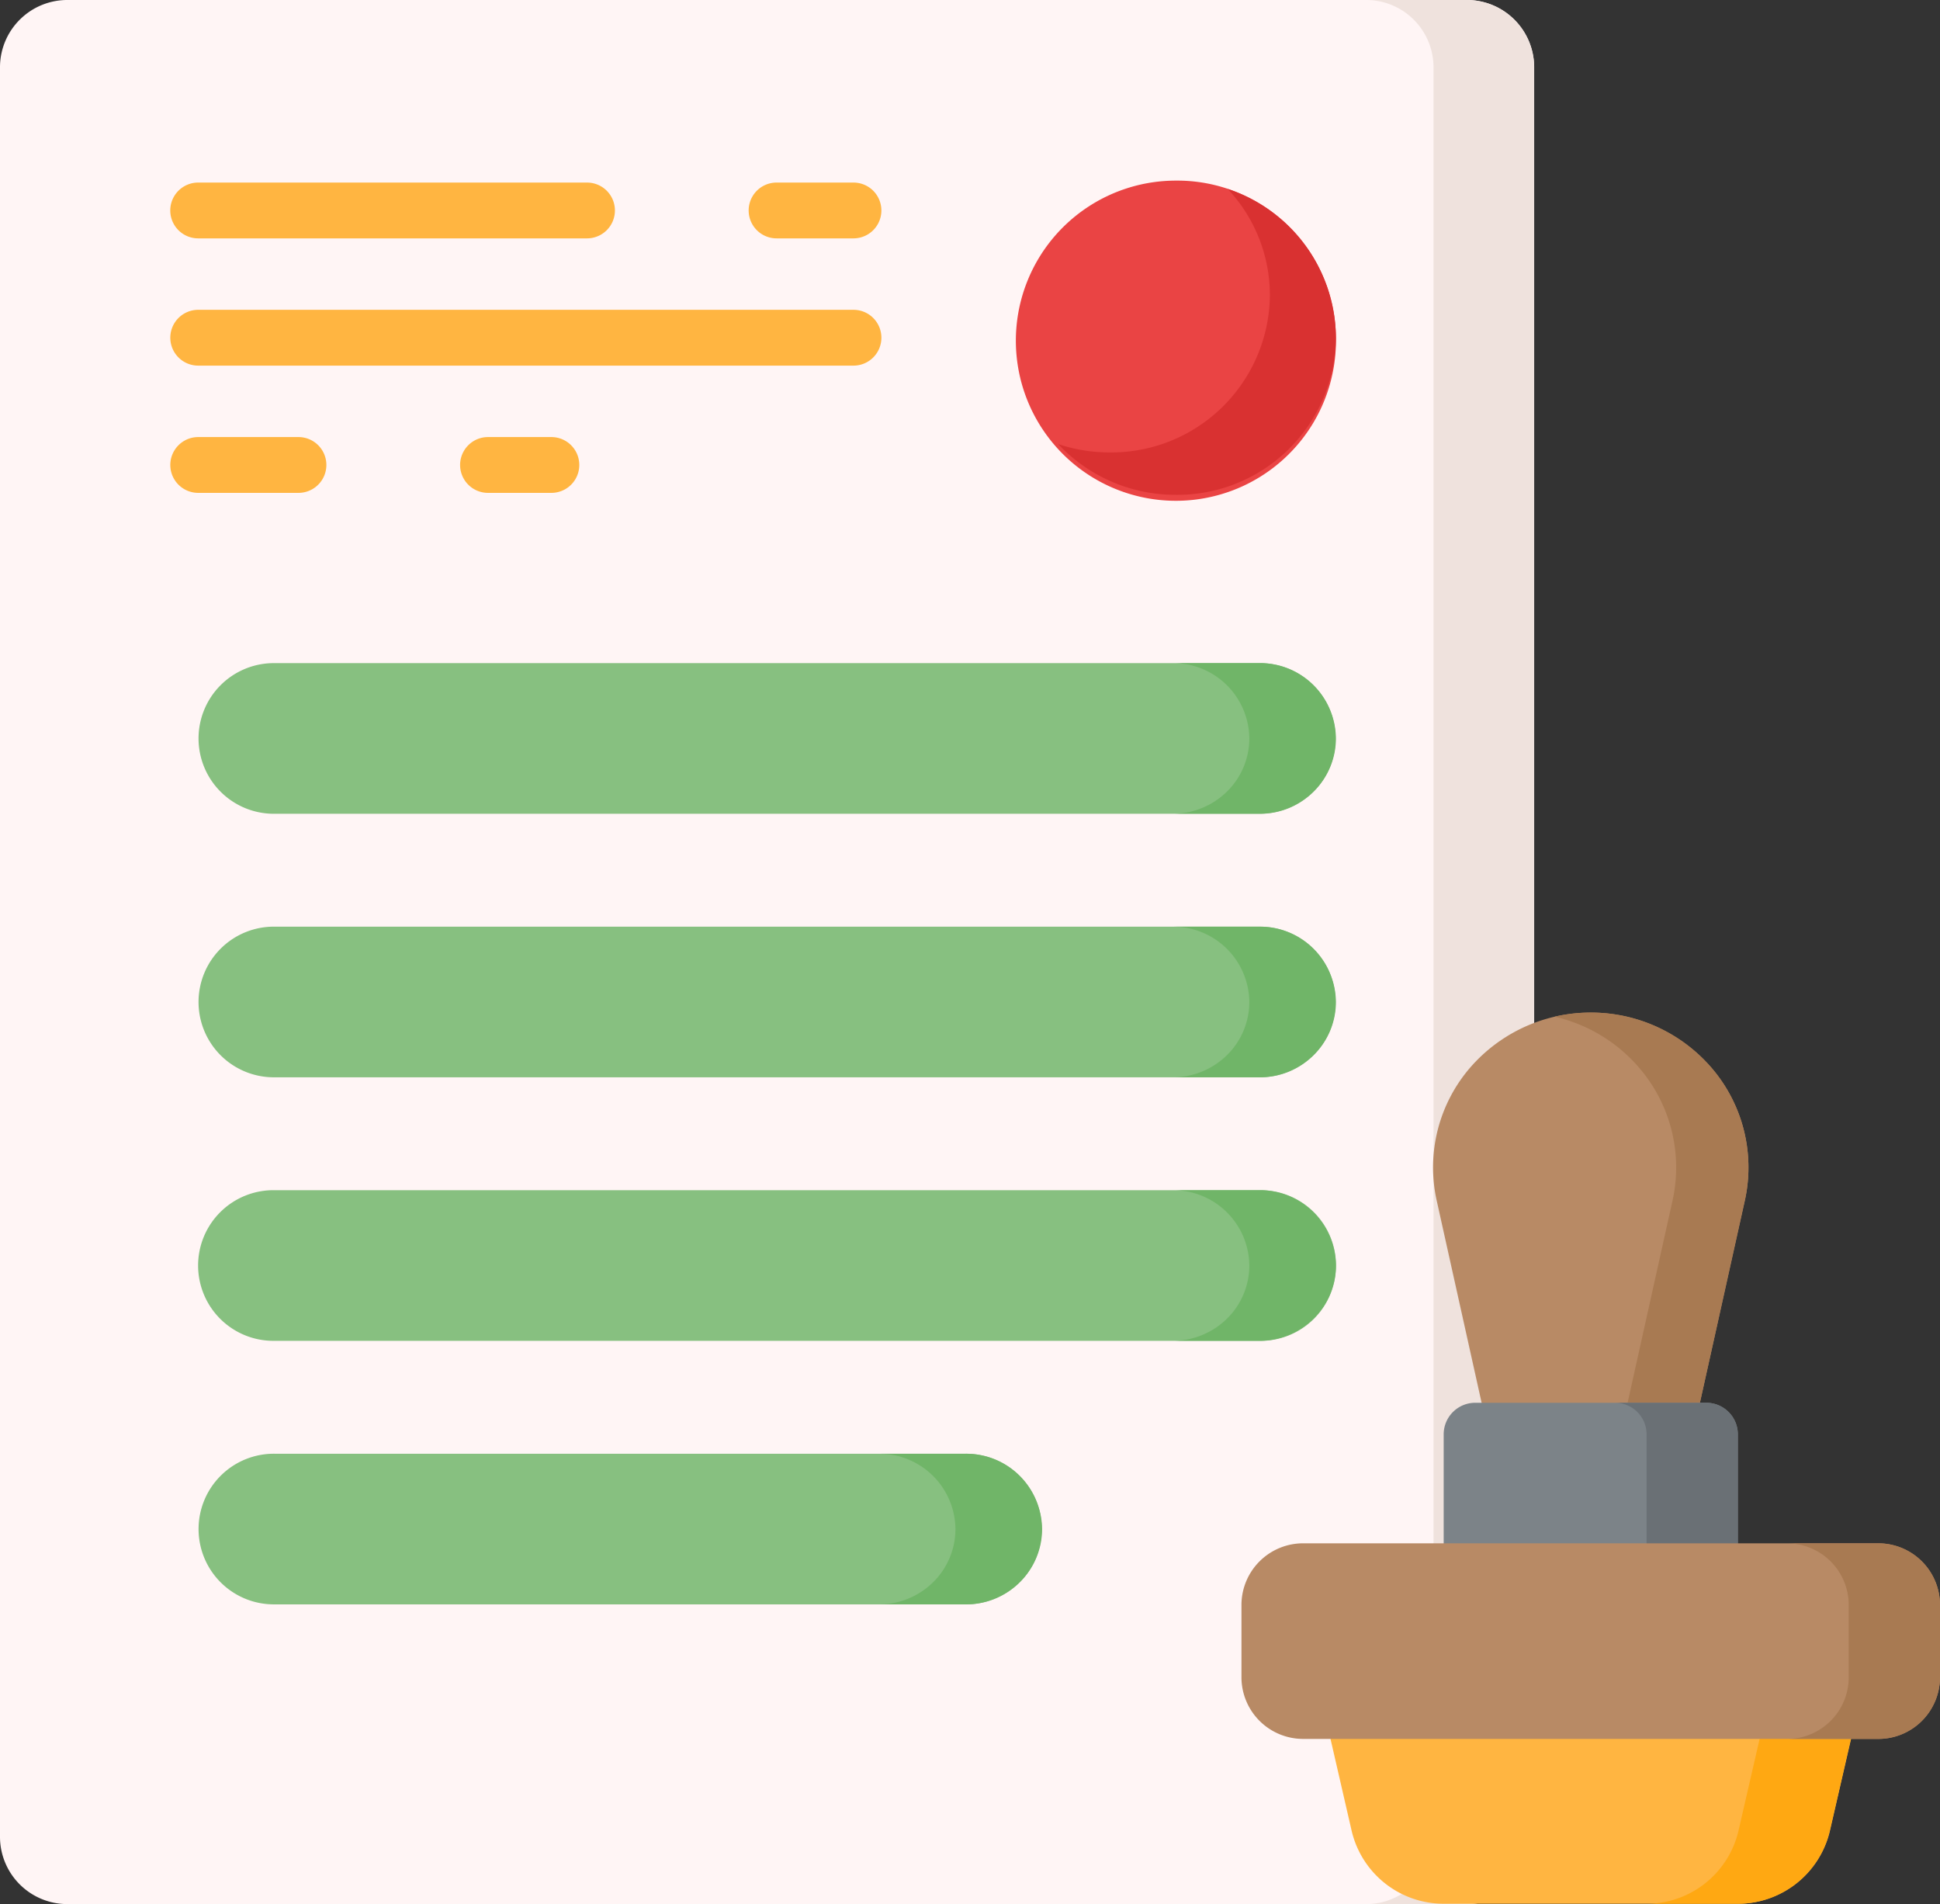 <svg id="ley" xmlns="http://www.w3.org/2000/svg" width="135.2" height="132.665" viewBox="0 0 135.2 132.665">
  <rect x="0" y="0" width="135.2" height="132.665" fill="#333333" stroke="none"/>
  <path id="Trazado_4307" data-name="Trazado 4307" d="M102.182,132.664H4.736A4.692,4.692,0,0,1,0,128.017V4.648A4.692,4.692,0,0,1,4.736,0h97.446a4.693,4.693,0,0,1,4.736,4.648V128.017A4.693,4.693,0,0,1,102.182,132.664Zm0,0" transform="translate(0 0)" fill="#fff5f5"/>
  <path id="Trazado_4308" data-name="Trazado 4308" d="M372.143,4.647V128.018a4.69,4.69,0,0,1-4.734,4.646h-7.015a4.692,4.692,0,0,0,4.737-4.646V4.647A4.693,4.693,0,0,0,360.395,0h7.015a4.691,4.691,0,0,1,4.734,4.647Zm0,0" transform="translate(-265.228 0)" fill="#efe2dd"/>
  <path id="Trazado_4309" data-name="Trazado 4309" d="M290.414,59.494a11.154,11.154,0,1,1-11.153-10.947A11.051,11.051,0,0,1,290.414,59.494Zm0,0" transform="translate(-197.312 -35.963)" fill="#ea4444"/>
  <path id="Trazado_4310" data-name="Trazado 4310" d="M298.618,61.154A11.05,11.05,0,0,1,287.468,72.1a11.22,11.22,0,0,1-8.211-3.536,11.329,11.329,0,0,0,3.605.582A11.052,11.052,0,0,0,294.015,58.2a10.8,10.8,0,0,0-2.943-7.413,10.976,10.976,0,0,1,7.545,10.365Zm0,0" transform="translate(-205.516 -37.624)" fill="#d93131"/>
  <g id="Grupo_2599" data-name="Grupo 2599" transform="translate(11.833 12.72)">
    <path id="Trazado_4311" data-name="Trazado 4311" d="M204.794,52.962h-5.361a1.944,1.944,0,1,1,0-3.888h5.361a1.944,1.944,0,1,1,0,3.888Zm0,0" transform="translate(-157.147 -49.074)" fill="#ffb541"/>
    <path id="Trazado_4312" data-name="Trazado 4312" d="M73.89,52.962h-27.1a1.944,1.944,0,1,1,0-3.888h27.1a1.944,1.944,0,1,1,0,3.888Zm0,0" transform="translate(-44.813 -49.074)" fill="#ffb541"/>
    <path id="Trazado_4313" data-name="Trazado 4313" d="M53.781,121.372H46.793a1.944,1.944,0,1,1,0-3.888h6.988a1.944,1.944,0,1,1,0,3.888Zm0,0" transform="translate(-44.813 -99.752)" fill="#ffb541"/>
    <path id="Trazado_4314" data-name="Trazado 4314" d="M127.7,121.372h-4.418a1.944,1.944,0,1,1,0-3.888H127.7a1.944,1.944,0,1,1,0,3.888Zm0,0" transform="translate(-101.106 -99.752)" fill="#ffb541"/>
    <path id="Trazado_4315" data-name="Trazado 4315" d="M92.461,87.169H46.793a1.944,1.944,0,1,1,0-3.888H92.461a1.944,1.944,0,1,1,0,3.888Zm0,0" transform="translate(-44.813 -74.415)" fill="#ffb541"/>
  </g>
  <path id="Trazado_4316" data-name="Trazado 4316" d="M126.256,188.748h-68.6a5.248,5.248,0,1,1,0-10.495h68.6a5.248,5.248,0,1,1,0,10.495Zm0,0" transform="translate(-38.499 -132.05)" fill="#87c080"/>
  <path id="Trazado_4317" data-name="Trazado 4317" d="M126.256,259.584h-68.6a5.248,5.248,0,1,1,0-10.495h68.6a5.248,5.248,0,1,1,0,10.495Zm0,0" transform="translate(-38.499 -184.525)" fill="#87c080"/>
  <path id="Trazado_4318" data-name="Trazado 4318" d="M126.256,330.423h-68.6a5.248,5.248,0,1,1,0-10.494h68.6a5.248,5.248,0,1,1,0,10.494Zm0,0" transform="translate(-38.499 -237.003)" fill="#87c080"/>
  <path id="Trazado_4319" data-name="Trazado 4319" d="M105.778,401.26H57.658a5.248,5.248,0,1,1,0-10.495h48.12a5.248,5.248,0,1,1,0,10.495Zm0,0" transform="translate(-38.499 -289.478)" fill="#87c080"/>
  <path id="Trazado_4320" data-name="Trazado 4320" d="M320.851,183.5a5.193,5.193,0,0,1-1.564,3.71,5.391,5.391,0,0,1-3.779,1.535h-6.039a5.39,5.39,0,0,0,3.782-1.535,5.194,5.194,0,0,0,1.565-3.71,5.3,5.3,0,0,0-5.347-5.249h6.039A5.3,5.3,0,0,1,320.851,183.5Zm0,0" transform="translate(-227.75 -132.05)" fill="#70b568"/>
  <path id="Trazado_4321" data-name="Trazado 4321" d="M320.851,254.343a5.184,5.184,0,0,1-1.564,3.71,5.384,5.384,0,0,1-3.779,1.538h-6.039a5.384,5.384,0,0,0,3.782-1.538,5.185,5.185,0,0,0,1.565-3.71,5.3,5.3,0,0,0-5.347-5.246h6.039A5.3,5.3,0,0,1,320.851,254.343Zm0,0" transform="translate(-227.75 -184.531)" fill="#70b568"/>
  <path id="Trazado_4322" data-name="Trazado 4322" d="M320.851,325.175a5.188,5.188,0,0,1-1.564,3.71,5.391,5.391,0,0,1-3.779,1.535h-6.039a5.39,5.39,0,0,0,3.782-1.535,5.189,5.189,0,0,0,1.565-3.71,5.3,5.3,0,0,0-5.347-5.249h6.039A5.3,5.3,0,0,1,320.851,325.175Zm0,0" transform="translate(-227.75 -237.001)" fill="#70b568"/>
  <path id="Trazado_4323" data-name="Trazado 4323" d="M243.308,396.016a5.2,5.2,0,0,1-1.564,3.713,5.392,5.392,0,0,1-3.783,1.535h-6.036a5.383,5.383,0,0,0,3.779-1.535,5.2,5.2,0,0,0,1.565-3.713,5.3,5.3,0,0,0-5.344-5.246h6.035A5.3,5.3,0,0,1,243.308,396.016Zm0,0" transform="translate(-170.683 -289.481)" fill="#70b568"/>
  <path id="Trazado_4324" data-name="Trazado 4324" d="M380.8,276a10.643,10.643,0,0,0-2.35,9.271l3.448,15.518h14.581l3.449-15.518a10.643,10.643,0,0,0-2.35-9.271A11.125,11.125,0,0,0,380.8,276Zm0,0" transform="translate(-278.328 -201.634)" fill="#b88a65"/>
  <path id="Trazado_4325" data-name="Trazado 4325" d="M423.544,285.278l-3.449,15.517h-5.038l3.449-15.517a10.652,10.652,0,0,0-2.35-9.272,10.964,10.964,0,0,0-5.871-3.534,11.243,11.243,0,0,1,2.519-.285,11.033,11.033,0,0,1,8.39,3.818,10.655,10.655,0,0,1,2.35,9.273Zm0,0" transform="translate(-301.944 -201.636)" fill="#a87a52"/>
  <path id="Trazado_4326" data-name="Trazado 4326" d="M368.937,465.359H350.679l1.6,6.954a6.587,6.587,0,0,0,6.451,5.064h20.422a6.587,6.587,0,0,0,6.451-5.064l1.6-6.954Zm0,0" transform="translate(-258.078 -344.737)" fill="#ffb541"/>
  <path id="Trazado_4327" data-name="Trazado 4327" d="M448.8,465.359l-1.6,6.953a6.587,6.587,0,0,1-6.452,5.066h-6.361a6.586,6.586,0,0,0,6.452-5.066l1.6-6.953Zm0,0" transform="translate(-319.687 -344.737)" fill="#ffa812"/>
  <path id="Trazado_4328" data-name="Trazado 4328" d="M401.5,387.924H381v-8.682a2.2,2.2,0,0,1,2.22-2.179H399.28a2.2,2.2,0,0,1,2.22,2.179v8.682Zm0,0" transform="translate(-280.389 -279.327)" fill="#7c8388"/>
  <path id="Trazado_4329" data-name="Trazado 4329" d="M434.734,379.243v8.682h-6.361v-8.682a2.2,2.2,0,0,0-2.221-2.18h6.361A2.2,2.2,0,0,1,434.734,379.243Zm0,0" transform="translate(-313.621 -279.327)" fill="#6a7075"/>
  <path id="Trazado_4330" data-name="Trazado 4330" d="M371.983,428.471H331.988a4.3,4.3,0,0,1-4.344-4.264v-5.1a4.3,4.3,0,0,1,4.344-4.264h39.994a4.3,4.3,0,0,1,4.343,4.264v5.1A4.3,4.3,0,0,1,371.983,428.471Zm0,0" transform="translate(-241.126 -307.315)" fill="#b88a65"/>
  <path id="Trazado_4331" data-name="Trazado 4331" d="M482.169,419.112v5.1a4.3,4.3,0,0,1-4.343,4.264h-6.361a4.3,4.3,0,0,0,4.343-4.264v-5.1a4.3,4.3,0,0,0-4.343-4.264h6.361A4.3,4.3,0,0,1,482.169,419.112Zm0,0" transform="translate(-346.969 -307.318)" fill="#a87a52"/>
</svg>

